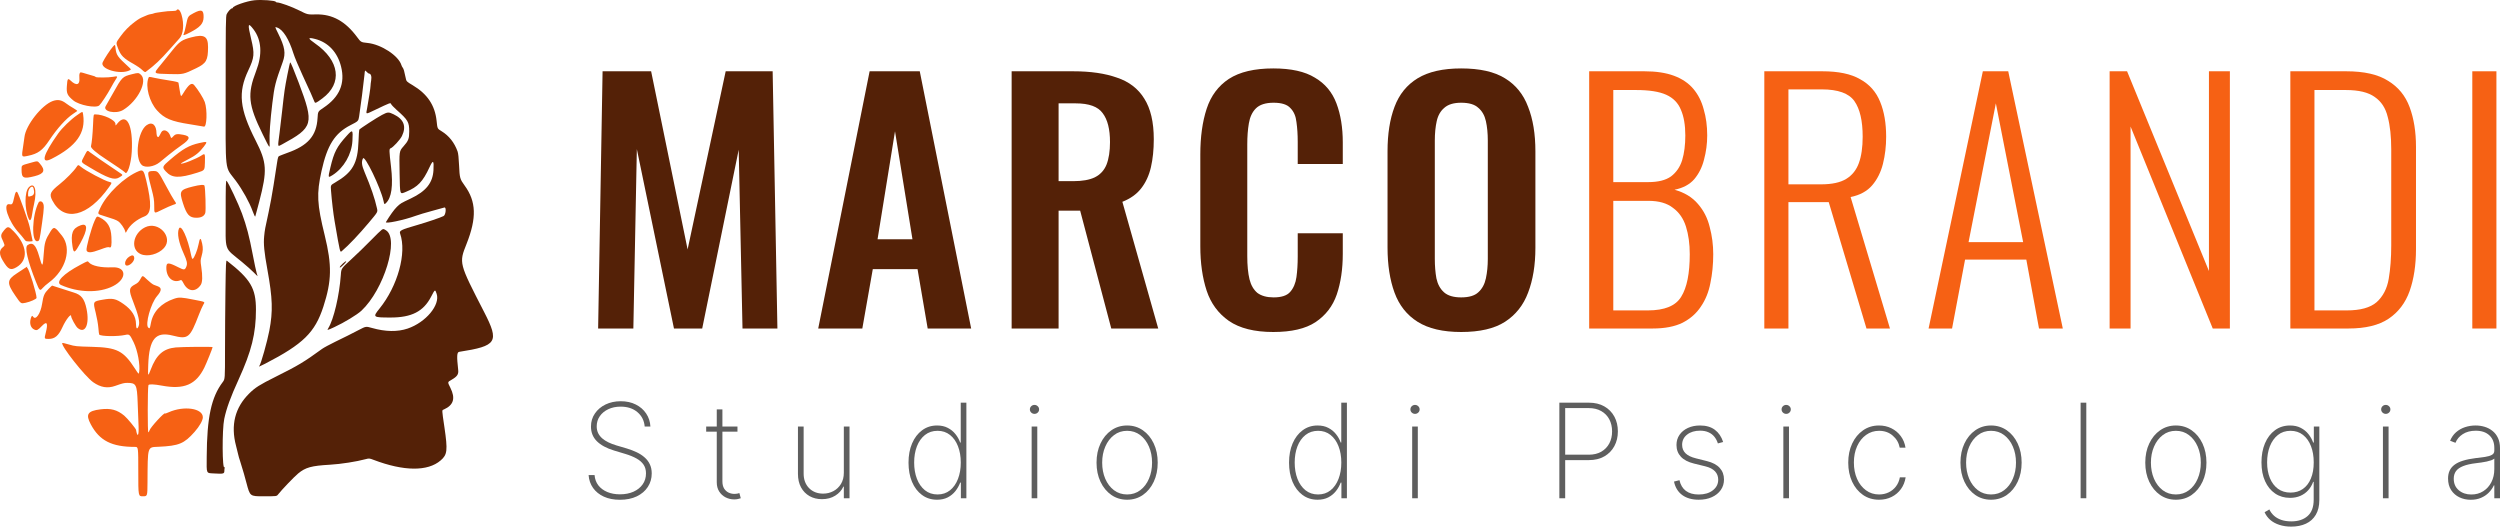 <?xml version="1.0" encoding="UTF-8"?> <svg xmlns="http://www.w3.org/2000/svg" width="451" height="95" viewBox="0 0 451 95" fill="none"><path d="M107.903 59.263L108.705 12.86H117.463L124.045 44.998L130.914 12.86H139.386L140.245 59.263H133.948L133.261 27.01L126.678 59.263H121.584L114.887 26.895L114.257 59.263H107.903Z" fill="#542107"></path><path d="M147.607 59.263L156.88 12.86H165.924L175.197 59.263H167.355L165.523 48.55H157.452L155.563 59.263H147.607ZM158.311 43.165H164.608L161.459 23.687L158.311 43.165Z" fill="#542107"></path><path d="M182.499 59.263V12.86H193.604C196.733 12.86 199.366 13.242 201.503 14.006C203.678 14.731 205.319 15.992 206.426 17.787C207.57 19.582 208.143 22.026 208.143 25.119C208.143 26.991 207.971 28.671 207.628 30.161C207.284 31.65 206.693 32.93 205.853 33.999C205.052 35.03 203.926 35.832 202.476 36.405L208.944 59.263H200.473L194.863 38.009H190.97V59.263H182.499ZM190.97 32.681H193.604C195.244 32.681 196.542 32.452 197.496 31.994C198.488 31.497 199.194 30.734 199.614 29.703C200.034 28.633 200.244 27.277 200.244 25.635C200.244 23.305 199.805 21.568 198.927 20.422C198.087 19.238 196.466 18.646 194.061 18.646H190.97V32.681Z" fill="#542107"></path><path d="M229.702 59.893C226.306 59.893 223.635 59.225 221.688 57.888C219.78 56.551 218.445 54.737 217.682 52.446C216.918 50.116 216.537 47.443 216.537 44.425V27.869C216.537 24.699 216.918 21.95 217.682 19.62C218.445 17.29 219.78 15.495 221.688 14.235C223.635 12.975 226.306 12.344 229.702 12.344C232.908 12.344 235.407 12.898 237.201 14.006C239.033 15.075 240.33 16.622 241.093 18.646C241.857 20.67 242.238 23.019 242.238 25.692V29.588H234.11V25.578C234.11 24.279 234.034 23.095 233.881 22.026C233.766 20.957 233.404 20.116 232.793 19.505C232.221 18.856 231.21 18.532 229.76 18.532C228.309 18.532 227.241 18.875 226.554 19.563C225.905 20.212 225.485 21.109 225.295 22.255C225.104 23.363 225.008 24.623 225.008 26.036V46.201C225.008 47.882 225.142 49.276 225.409 50.383C225.676 51.453 226.153 52.274 226.84 52.847C227.565 53.381 228.538 53.649 229.76 53.649C231.171 53.649 232.164 53.324 232.736 52.675C233.347 51.987 233.728 51.09 233.881 49.982C234.034 48.875 234.11 47.633 234.11 46.258V42.077H242.238V45.8C242.238 48.55 241.876 50.994 241.151 53.133C240.426 55.234 239.147 56.895 237.315 58.117C235.522 59.301 232.984 59.893 229.702 59.893Z" fill="#542107"></path><path d="M263.591 59.893C260.31 59.893 257.696 59.282 255.749 58.06C253.803 56.838 252.41 55.081 251.571 52.789C250.731 50.498 250.311 47.786 250.311 44.654V27.296C250.311 24.165 250.731 21.491 251.571 19.276C252.41 17.023 253.803 15.304 255.749 14.12C257.696 12.936 260.31 12.344 263.591 12.344C266.95 12.344 269.583 12.936 271.491 14.12C273.437 15.304 274.83 17.023 275.669 19.276C276.547 21.491 276.986 24.165 276.986 27.296V44.712C276.986 47.805 276.547 50.498 275.669 52.789C274.83 55.043 273.437 56.799 271.491 58.06C269.583 59.282 266.95 59.893 263.591 59.893ZM263.591 53.649C265.003 53.649 266.034 53.343 266.682 52.732C267.369 52.121 267.827 51.281 268.056 50.211C268.285 49.142 268.4 47.977 268.4 46.717V25.349C268.4 24.05 268.285 22.885 268.056 21.854C267.827 20.823 267.369 20.021 266.682 19.448C266.034 18.837 265.003 18.532 263.591 18.532C262.256 18.532 261.245 18.837 260.558 19.448C259.871 20.021 259.413 20.823 259.184 21.854C258.955 22.885 258.84 24.05 258.84 25.349V46.717C258.84 47.977 258.936 49.142 259.127 50.211C259.356 51.281 259.813 52.121 260.5 52.732C261.187 53.343 262.218 53.649 263.591 53.649Z" fill="#542107"></path><path d="M286.687 59.263V12.86H296.647C298.746 12.86 300.52 13.127 301.97 13.662C303.421 14.197 304.584 14.98 305.462 16.011C306.34 17.042 306.97 18.283 307.351 19.735C307.771 21.148 307.981 22.713 307.981 24.432C307.981 25.922 307.79 27.373 307.408 28.786C307.065 30.161 306.473 31.345 305.634 32.338C304.794 33.292 303.611 33.923 302.085 34.228C303.878 34.725 305.29 35.584 306.321 36.806C307.351 37.99 308.057 39.384 308.439 40.988C308.858 42.554 309.068 44.177 309.068 45.858C309.068 47.691 308.897 49.428 308.553 51.071C308.248 52.675 307.676 54.088 306.836 55.31C306.035 56.532 304.928 57.506 303.516 58.232C302.104 58.919 300.31 59.263 298.135 59.263H286.687ZM291.037 55.997H297.277C300.291 55.997 302.295 55.176 303.287 53.534C304.317 51.892 304.833 49.333 304.833 45.858C304.833 43.986 304.604 42.325 304.146 40.873C303.688 39.422 302.905 38.296 301.799 37.494C300.73 36.653 299.261 36.233 297.391 36.233H291.037V55.997ZM291.037 32.853H297.334C299.127 32.853 300.501 32.51 301.455 31.822C302.409 31.096 303.077 30.123 303.459 28.901C303.84 27.64 304.031 26.151 304.031 24.432C304.031 22.561 303.764 21.014 303.23 19.792C302.734 18.57 301.856 17.672 300.597 17.099C299.337 16.526 297.525 16.24 295.159 16.24H291.037V32.853Z" fill="#F66114"></path><path d="M318.282 59.263V12.86H328.757C331.657 12.86 333.928 13.337 335.568 14.292C337.248 15.209 338.45 16.565 339.175 18.36C339.9 20.116 340.262 22.217 340.262 24.661C340.262 26.38 340.071 28.003 339.69 29.531C339.308 31.058 338.659 32.357 337.744 33.426C336.828 34.495 335.53 35.202 333.851 35.546L340.949 59.263H336.713L329.902 36.462H322.632V59.263H318.282ZM322.632 33.254H328.528C330.474 33.254 331.981 32.93 333.05 32.28C334.118 31.631 334.882 30.676 335.34 29.416C335.797 28.156 336.026 26.571 336.026 24.661C336.026 21.797 335.53 19.658 334.538 18.245C333.546 16.832 331.581 16.125 328.642 16.125H322.632V33.254Z" fill="#F66114"></path><path d="M347.917 59.263L357.705 12.86H362.284L372.13 59.263H367.837L365.547 46.831H354.499L352.152 59.263H347.917ZM355.129 43.681H364.974L360.052 18.646L355.129 43.681Z" fill="#F66114"></path><path d="M380.576 59.263V12.86H383.725L398.493 48.894V12.86H402.271V59.263H399.18L384.354 22.828V59.263H380.576Z" fill="#F66114"></path><path d="M413.177 59.263V12.86H423.252C426.495 12.86 429.014 13.433 430.807 14.579C432.639 15.686 433.937 17.271 434.7 19.334C435.463 21.396 435.845 23.783 435.845 26.494V44.941C435.845 47.805 435.463 50.326 434.7 52.503C433.937 54.642 432.677 56.303 430.922 57.487C429.167 58.671 426.743 59.263 423.652 59.263H413.177ZM417.527 55.997H423.366C425.808 55.997 427.602 55.501 428.747 54.508C429.892 53.477 430.617 52.083 430.922 50.326C431.227 48.531 431.38 46.507 431.38 44.254V26.953C431.38 24.623 431.17 22.675 430.75 21.109C430.369 19.505 429.586 18.302 428.403 17.5C427.258 16.66 425.522 16.24 423.194 16.24H417.527V55.997Z" fill="#F66114"></path><path d="M446.004 59.263V12.86H450.354V59.263H446.004Z" fill="#F66114"></path><path d="M116.302 76.952C116.212 75.88 115.775 75.013 114.99 74.351C114.21 73.688 113.201 73.357 111.962 73.357C111.126 73.357 110.383 73.512 109.733 73.82C109.082 74.129 108.572 74.55 108.202 75.083C107.832 75.616 107.647 76.228 107.647 76.918C107.647 77.362 107.731 77.763 107.899 78.122C108.073 78.475 108.317 78.793 108.631 79.073C108.945 79.348 109.318 79.589 109.749 79.797C110.181 80.005 110.658 80.187 111.179 80.344L113.063 80.9C113.708 81.096 114.303 81.323 114.847 81.582C115.396 81.84 115.873 82.148 116.277 82.508C116.686 82.861 117.003 83.276 117.227 83.754C117.457 84.231 117.572 84.781 117.572 85.403C117.572 86.313 117.336 87.126 116.865 87.845C116.4 88.563 115.735 89.13 114.872 89.545C114.014 89.955 113.002 90.16 111.835 90.16C110.725 90.16 109.758 89.972 108.934 89.596C108.115 89.22 107.467 88.698 106.991 88.03C106.514 87.356 106.245 86.582 106.183 85.707H107.26C107.316 86.419 107.543 87.037 107.941 87.558C108.345 88.075 108.88 88.473 109.548 88.754C110.215 89.034 110.977 89.175 111.835 89.175C112.761 89.175 113.577 89.018 114.283 88.703C114.99 88.383 115.542 87.94 115.94 87.373C116.338 86.806 116.537 86.147 116.537 85.395C116.537 84.789 116.394 84.27 116.108 83.838C115.822 83.406 115.399 83.032 114.838 82.718C114.283 82.404 113.593 82.123 112.769 81.876L110.759 81.27C109.413 80.861 108.384 80.302 107.672 79.595C106.965 78.888 106.612 78.007 106.612 76.952C106.612 76.065 106.848 75.279 107.319 74.595C107.79 73.904 108.429 73.363 109.236 72.97C110.049 72.577 110.966 72.381 111.987 72.381C113.013 72.381 113.919 72.58 114.704 72.978C115.489 73.371 116.111 73.913 116.571 74.603C117.031 75.288 117.286 76.071 117.336 76.952H116.302Z" fill="#5E5E5E"></path><path d="M133.039 76.952V77.869H127.395V76.952H133.039ZM129.304 73.854H130.322V86.826C130.322 87.354 130.423 87.786 130.625 88.123C130.832 88.454 131.101 88.701 131.432 88.863C131.768 89.02 132.127 89.099 132.509 89.099C132.694 89.099 132.853 89.085 132.988 89.057C133.128 89.029 133.26 88.992 133.383 88.948L133.636 89.882C133.479 89.938 133.305 89.986 133.114 90.025C132.924 90.07 132.699 90.092 132.441 90.092C131.903 90.092 131.393 89.972 130.91 89.73C130.434 89.489 130.047 89.138 129.75 88.678C129.453 88.218 129.304 87.662 129.304 87.011V73.854Z" fill="#5E5E5E"></path><path d="M152.227 85.294V76.952H153.253V89.882H152.227V87.786H152.143C151.84 88.454 151.35 88.998 150.671 89.419C149.998 89.84 149.202 90.05 148.282 90.05C147.436 90.05 146.687 89.865 146.036 89.495C145.386 89.124 144.876 88.6 144.506 87.921C144.136 87.236 143.95 86.422 143.95 85.479V76.952H144.977V85.437C144.977 86.515 145.302 87.387 145.952 88.055C146.608 88.717 147.455 89.049 148.493 89.049C149.165 89.049 149.785 88.897 150.351 88.594C150.918 88.291 151.372 87.859 151.714 87.297C152.056 86.731 152.227 86.063 152.227 85.294Z" fill="#5E5E5E"></path><path d="M169.044 90.151C168.006 90.151 167.101 89.865 166.327 89.293C165.553 88.72 164.953 87.932 164.527 86.927C164.106 85.917 163.896 84.758 163.896 83.451C163.896 82.154 164.109 81.004 164.535 79.999C164.967 78.989 165.57 78.198 166.344 77.625C167.118 77.047 168.02 76.758 169.052 76.758C169.792 76.758 170.434 76.901 170.978 77.188C171.528 77.468 171.988 77.841 172.358 78.307C172.733 78.773 173.019 79.284 173.216 79.839H173.317V72.642H174.334V89.882H173.342V87.062H173.216C173.008 87.617 172.719 88.131 172.349 88.602C171.979 89.068 171.519 89.444 170.97 89.73C170.42 90.011 169.778 90.151 169.044 90.151ZM169.136 89.2C170.011 89.2 170.76 88.95 171.382 88.451C172.01 87.946 172.49 87.261 172.82 86.397C173.157 85.527 173.325 84.542 173.325 83.442C173.325 82.342 173.157 81.363 172.82 80.504C172.49 79.64 172.01 78.961 171.382 78.467C170.76 77.968 170.011 77.718 169.136 77.718C168.25 77.718 167.49 77.97 166.857 78.475C166.229 78.975 165.747 79.657 165.41 80.521C165.079 81.385 164.914 82.359 164.914 83.442C164.914 84.525 165.079 85.502 165.41 86.371C165.747 87.241 166.229 87.932 166.857 88.442C167.49 88.948 168.25 89.2 169.136 89.2Z" fill="#5E5E5E"></path><path d="M186.109 89.882V76.952H187.126V89.882H186.109ZM186.622 74.662C186.397 74.662 186.201 74.584 186.033 74.426C185.87 74.269 185.789 74.079 185.789 73.854C185.789 73.629 185.87 73.439 186.033 73.281C186.195 73.124 186.392 73.046 186.622 73.046C186.846 73.046 187.039 73.124 187.202 73.281C187.37 73.439 187.454 73.629 187.454 73.854C187.454 74.079 187.373 74.269 187.21 74.426C187.048 74.584 186.852 74.662 186.622 74.662Z" fill="#5E5E5E"></path><path d="M203.333 90.151C202.268 90.151 201.32 89.865 200.49 89.293C199.66 88.715 199.007 87.921 198.53 86.91C198.054 85.9 197.815 84.75 197.815 83.459C197.815 82.162 198.054 81.012 198.53 80.007C199.007 78.997 199.66 78.203 200.49 77.625C201.32 77.047 202.268 76.758 203.333 76.758C204.399 76.758 205.346 77.047 206.176 77.625C207.006 78.203 207.659 78.997 208.136 80.007C208.613 81.018 208.851 82.168 208.851 83.459C208.851 84.75 208.613 85.9 208.136 86.91C207.659 87.921 207.006 88.715 206.176 89.293C205.346 89.865 204.399 90.151 203.333 90.151ZM203.333 89.2C204.236 89.2 205.024 88.945 205.697 88.434C206.375 87.923 206.899 87.233 207.27 86.363C207.645 85.493 207.833 84.525 207.833 83.459C207.833 82.393 207.645 81.427 207.27 80.563C206.894 79.693 206.37 79.003 205.697 78.492C205.024 77.976 204.236 77.718 203.333 77.718C202.43 77.718 201.642 77.976 200.97 78.492C200.297 79.003 199.772 79.693 199.397 80.563C199.021 81.427 198.833 82.393 198.833 83.459C198.833 84.525 199.018 85.493 199.388 86.363C199.764 87.233 200.288 87.923 200.961 88.434C201.64 88.945 202.43 89.2 203.333 89.2Z" fill="#5E5E5E"></path><path d="M237.692 90.151C236.654 90.151 235.749 89.865 234.975 89.293C234.201 88.72 233.601 87.932 233.175 86.927C232.754 85.917 232.544 84.758 232.544 83.451C232.544 82.154 232.757 81.004 233.183 79.999C233.615 78.989 234.218 78.198 234.992 77.625C235.766 77.047 236.668 76.758 237.7 76.758C238.44 76.758 239.082 76.901 239.626 77.188C240.176 77.468 240.636 77.841 241.006 78.307C241.382 78.773 241.668 79.284 241.864 79.839H241.965V72.642H242.982V89.882H241.99V87.062H241.864C241.656 87.617 241.368 88.131 240.997 88.602C240.627 89.068 240.168 89.444 239.618 89.73C239.068 90.011 238.426 90.151 237.692 90.151ZM237.784 89.2C238.659 89.2 239.408 88.95 240.03 88.451C240.658 87.946 241.138 87.261 241.468 86.397C241.805 85.527 241.973 84.542 241.973 83.442C241.973 82.342 241.805 81.363 241.468 80.504C241.138 79.64 240.658 78.961 240.03 78.467C239.408 77.968 238.659 77.718 237.784 77.718C236.898 77.718 236.139 77.97 235.505 78.475C234.877 78.975 234.395 79.657 234.058 80.521C233.727 81.385 233.562 82.359 233.562 83.442C233.562 84.525 233.727 85.502 234.058 86.371C234.395 87.241 234.877 87.932 235.505 88.442C236.139 88.948 236.898 89.2 237.784 89.2Z" fill="#5E5E5E"></path><path d="M254.757 89.882V76.952H255.774V89.882H254.757ZM255.27 74.662C255.045 74.662 254.849 74.584 254.681 74.426C254.518 74.269 254.437 74.079 254.437 73.854C254.437 73.629 254.518 73.439 254.681 73.281C254.843 73.124 255.04 73.046 255.27 73.046C255.494 73.046 255.687 73.124 255.85 73.281C256.018 73.439 256.102 73.629 256.102 73.854C256.102 74.079 256.021 74.269 255.858 74.426C255.696 74.584 255.5 74.662 255.27 74.662Z" fill="#5E5E5E"></path><path d="M281.308 89.882V72.642H286.615C287.709 72.642 288.645 72.866 289.424 73.315C290.209 73.764 290.812 74.379 291.233 75.159C291.653 75.939 291.864 76.828 291.864 77.827C291.864 78.815 291.653 79.699 291.233 80.479C290.812 81.259 290.209 81.876 289.424 82.331C288.645 82.78 287.711 83.004 286.623 83.004H282.048V82.028H286.598C287.484 82.028 288.241 81.848 288.869 81.489C289.497 81.124 289.98 80.628 290.316 79.999C290.652 79.365 290.821 78.641 290.821 77.827C290.821 77.008 290.652 76.281 290.316 75.647C289.98 75.013 289.494 74.516 288.861 74.157C288.233 73.798 287.476 73.618 286.59 73.618H282.359V89.882H281.308Z" fill="#5E5E5E"></path><path d="M310.857 79.738L309.906 79.991C309.755 79.519 309.539 79.112 309.259 78.77C308.978 78.428 308.625 78.164 308.199 77.979C307.778 77.788 307.273 77.693 306.685 77.693C305.737 77.693 304.96 77.928 304.355 78.4C303.755 78.871 303.455 79.486 303.455 80.243C303.455 80.861 303.659 81.371 304.069 81.775C304.478 82.174 305.103 82.477 305.945 82.684L307.93 83.181C308.95 83.434 309.718 83.843 310.234 84.41C310.75 84.971 311.008 85.67 311.008 86.506C311.008 87.219 310.815 87.85 310.428 88.4C310.041 88.95 309.505 89.38 308.821 89.688C308.143 89.997 307.352 90.151 306.449 90.151C305.244 90.151 304.254 89.871 303.48 89.309C302.706 88.743 302.21 87.932 301.991 86.877L302.975 86.624C303.16 87.466 303.545 88.109 304.128 88.552C304.716 88.99 305.488 89.208 306.441 89.208C307.495 89.208 308.345 88.959 308.989 88.459C309.64 87.96 309.965 87.32 309.965 86.54C309.965 85.945 309.774 85.443 309.393 85.033C309.012 84.623 308.434 84.323 307.66 84.132L305.6 83.627C304.545 83.369 303.755 82.957 303.228 82.39C302.701 81.817 302.437 81.113 302.437 80.277C302.437 79.581 302.619 78.969 302.984 78.442C303.348 77.914 303.85 77.502 304.489 77.204C305.129 76.907 305.86 76.758 306.685 76.758C307.778 76.758 308.67 77.016 309.359 77.533C310.049 78.049 310.548 78.784 310.857 79.738Z" fill="#5E5E5E"></path><path d="M321.716 89.882V76.952H322.734V89.882H321.716ZM322.229 74.662C322.005 74.662 321.809 74.584 321.64 74.426C321.478 74.269 321.396 74.079 321.396 73.854C321.396 73.629 321.478 73.439 321.64 73.281C321.803 73.124 321.999 73.046 322.229 73.046C322.453 73.046 322.647 73.124 322.81 73.281C322.978 73.439 323.062 73.629 323.062 73.854C323.062 74.079 322.981 74.269 322.818 74.426C322.655 74.584 322.459 74.662 322.229 74.662Z" fill="#5E5E5E"></path><path d="M338.983 90.151C337.884 90.151 336.916 89.862 336.081 89.284C335.245 88.701 334.592 87.904 334.121 86.894C333.656 85.883 333.423 84.739 333.423 83.459C333.423 82.179 333.658 81.034 334.129 80.024C334.6 79.014 335.254 78.217 336.089 77.634C336.925 77.05 337.886 76.758 338.974 76.758C339.793 76.758 340.539 76.927 341.212 77.263C341.89 77.6 342.451 78.069 342.894 78.669C343.342 79.27 343.628 79.965 343.752 80.757H342.709C342.541 79.881 342.12 79.157 341.447 78.585C340.78 78.007 339.958 77.718 338.983 77.718C338.108 77.718 337.328 77.965 336.644 78.459C335.96 78.947 335.422 79.623 335.029 80.487C334.637 81.346 334.441 82.331 334.441 83.442C334.441 84.536 334.631 85.519 335.013 86.388C335.394 87.253 335.927 87.937 336.611 88.442C337.295 88.948 338.085 89.2 338.983 89.2C339.616 89.2 340.194 89.074 340.715 88.821C341.243 88.569 341.683 88.21 342.036 87.744C342.389 87.278 342.622 86.734 342.734 86.111H343.777C343.654 86.907 343.373 87.609 342.936 88.215C342.499 88.821 341.941 89.295 341.262 89.638C340.584 89.98 339.824 90.151 338.983 90.151Z" fill="#5E5E5E"></path><path d="M359.185 90.151C358.119 90.151 357.172 89.865 356.342 89.293C355.512 88.715 354.859 87.921 354.382 86.91C353.905 85.9 353.667 84.75 353.667 83.459C353.667 82.162 353.905 81.012 354.382 80.007C354.859 78.997 355.512 78.203 356.342 77.625C357.172 77.047 358.119 76.758 359.185 76.758C360.25 76.758 361.198 77.047 362.028 77.625C362.858 78.203 363.511 78.997 363.988 80.007C364.464 81.018 364.703 82.168 364.703 83.459C364.703 84.75 364.464 85.9 363.988 86.91C363.511 87.921 362.858 88.715 362.028 89.293C361.198 89.865 360.25 90.151 359.185 90.151ZM359.185 89.2C360.088 89.2 360.876 88.945 361.548 88.434C362.227 87.923 362.751 87.233 363.121 86.363C363.497 85.493 363.685 84.525 363.685 83.459C363.685 82.393 363.497 81.427 363.121 80.563C362.746 79.693 362.221 79.003 361.548 78.492C360.876 77.976 360.088 77.718 359.185 77.718C358.282 77.718 357.494 77.976 356.821 78.492C356.148 79.003 355.624 79.693 355.248 80.563C354.873 81.427 354.685 82.393 354.685 83.459C354.685 84.525 354.87 85.493 355.24 86.363C355.616 87.233 356.14 87.923 356.813 88.434C357.491 88.945 358.282 89.2 359.185 89.2Z" fill="#5E5E5E"></path><path d="M376.369 72.642V89.882H375.343V72.642H376.369Z" fill="#5E5E5E"></path><path d="M392.526 90.151C391.46 90.151 390.513 89.865 389.683 89.293C388.853 88.715 388.2 87.921 387.723 86.91C387.246 85.9 387.008 84.75 387.008 83.459C387.008 82.162 387.246 81.012 387.723 80.007C388.2 78.997 388.853 78.203 389.683 77.625C390.513 77.047 391.46 76.758 392.526 76.758C393.591 76.758 394.539 77.047 395.369 77.625C396.199 78.203 396.852 78.997 397.329 80.007C397.805 81.018 398.044 82.168 398.044 83.459C398.044 84.75 397.805 85.9 397.329 86.91C396.852 87.921 396.199 88.715 395.369 89.293C394.539 89.865 393.591 90.151 392.526 90.151ZM392.526 89.2C393.429 89.2 394.216 88.945 394.889 88.434C395.568 87.923 396.092 87.233 396.462 86.363C396.838 85.493 397.026 84.525 397.026 83.459C397.026 82.393 396.838 81.427 396.462 80.563C396.087 79.693 395.562 79.003 394.889 78.492C394.216 77.976 393.429 77.718 392.526 77.718C391.623 77.718 390.835 77.976 390.162 78.492C389.489 79.003 388.965 79.693 388.589 80.563C388.214 81.427 388.026 82.393 388.026 83.459C388.026 84.525 388.211 85.493 388.581 86.363C388.957 87.233 389.481 87.923 390.154 88.434C390.832 88.945 391.623 89.2 392.526 89.2Z" fill="#5E5E5E"></path><path d="M413.344 95C412.542 95 411.822 94.893 411.182 94.68C410.543 94.472 409.999 94.175 409.551 93.788C409.108 93.401 408.768 92.94 408.533 92.407L409.391 91.902C409.581 92.317 409.853 92.688 410.207 93.013C410.56 93.339 410.997 93.594 411.519 93.779C412.046 93.965 412.654 94.057 413.344 94.057C414.589 94.057 415.573 93.734 416.296 93.089C417.025 92.449 417.39 91.467 417.39 90.143V86.927H417.289C417.093 87.488 416.801 87.988 416.414 88.425C416.033 88.858 415.565 89.197 415.009 89.444C414.454 89.691 413.823 89.814 413.117 89.814C412.096 89.814 411.199 89.551 410.425 89.023C409.652 88.496 409.049 87.755 408.617 86.801C408.185 85.841 407.969 84.713 407.969 83.417C407.969 82.121 408.18 80.973 408.6 79.974C409.026 78.969 409.626 78.184 410.4 77.617C411.174 77.044 412.082 76.758 413.125 76.758C413.871 76.758 414.516 76.901 415.06 77.188C415.609 77.468 416.069 77.841 416.439 78.307C416.809 78.773 417.095 79.284 417.297 79.839H417.415V76.952H418.408V90.185C418.408 91.262 418.195 92.157 417.768 92.87C417.348 93.583 416.756 94.116 415.994 94.47C415.237 94.823 414.353 95 413.344 95ZM413.209 88.863C414.073 88.863 414.816 88.644 415.438 88.207C416.067 87.763 416.549 87.135 416.885 86.321C417.227 85.502 417.398 84.531 417.398 83.408C417.398 82.32 417.233 81.346 416.902 80.487C416.571 79.629 416.092 78.953 415.464 78.459C414.836 77.965 414.084 77.718 413.209 77.718C412.318 77.718 411.558 77.97 410.93 78.475C410.302 78.975 409.82 79.654 409.483 80.513C409.152 81.371 408.987 82.337 408.987 83.408C408.987 84.486 409.155 85.434 409.492 86.254C409.828 87.067 410.31 87.707 410.938 88.173C411.566 88.633 412.323 88.863 413.209 88.863Z" fill="#5E5E5E"></path><path d="M429.881 89.882V76.952H430.899V89.882H429.881ZM430.394 74.662C430.17 74.662 429.974 74.584 429.805 74.426C429.643 74.269 429.561 74.079 429.561 73.854C429.561 73.629 429.643 73.439 429.805 73.281C429.968 73.124 430.164 73.046 430.394 73.046C430.618 73.046 430.812 73.124 430.974 73.281C431.143 73.439 431.227 73.629 431.227 73.854C431.227 74.079 431.146 74.269 430.983 74.426C430.82 74.584 430.624 74.662 430.394 74.662Z" fill="#5E5E5E"></path><path d="M445.726 90.16C444.98 90.16 444.296 90.011 443.674 89.713C443.057 89.416 442.561 88.981 442.185 88.409C441.815 87.836 441.63 87.14 441.63 86.321C441.63 85.782 441.725 85.308 441.916 84.898C442.106 84.489 442.401 84.135 442.799 83.838C443.197 83.54 443.707 83.296 444.33 83.105C444.952 82.909 445.695 82.757 446.559 82.651C447.215 82.572 447.801 82.496 448.317 82.424C448.833 82.345 449.236 82.224 449.528 82.061C449.825 81.899 449.974 81.652 449.974 81.321V80.782C449.974 79.839 449.677 79.09 449.082 78.534C448.488 77.979 447.669 77.701 446.626 77.701C445.701 77.701 444.921 77.906 444.288 78.316C443.66 78.72 443.22 79.242 442.967 79.881L442 79.519C442.247 78.902 442.603 78.388 443.068 77.979C443.539 77.569 444.078 77.263 444.683 77.061C445.294 76.859 445.934 76.758 446.601 76.758C447.178 76.758 447.728 76.84 448.25 77.002C448.777 77.165 449.245 77.412 449.654 77.743C450.069 78.074 450.397 78.498 450.638 79.014C450.879 79.525 451 80.137 451 80.849V89.882H449.974V87.55H449.898C449.674 88.033 449.365 88.473 448.973 88.872C448.586 89.264 448.118 89.579 447.568 89.814C447.024 90.045 446.41 90.16 445.726 90.16ZM445.827 89.208C446.635 89.208 447.35 89.012 447.972 88.619C448.6 88.221 449.091 87.676 449.444 86.986C449.797 86.296 449.974 85.513 449.974 84.637V82.735C449.845 82.847 449.657 82.948 449.41 83.038C449.169 83.122 448.894 83.198 448.586 83.265C448.283 83.327 447.964 83.383 447.627 83.434C447.296 83.479 446.974 83.521 446.66 83.56C445.718 83.672 444.949 83.846 444.355 84.082C443.766 84.312 443.335 84.615 443.06 84.991C442.791 85.367 442.656 85.822 442.656 86.355C442.656 87.236 442.959 87.932 443.564 88.442C444.17 88.953 444.924 89.208 445.827 89.208Z" fill="#5E5E5E"></path><path fill-rule="evenodd" clip-rule="evenodd" d="M45.885 0.048C44.499 0.192 42.003 1.07 42.003 1.413C42.003 1.467 41.934 1.511 41.849 1.511C41.647 1.511 41.14 2.063 40.899 2.544C40.728 2.888 40.709 4.235 40.709 16.411C40.709 31.855 40.478 29.813 42.545 32.617C43.782 34.294 45 36.5 45.583 38.117C45.818 38.768 46.011 39.152 46.051 39.047C46.089 38.949 46.412 37.746 46.769 36.374C48.237 30.728 48.154 29.332 46.108 25.327C43.213 19.661 42.904 16.674 44.802 12.677C45.891 10.38 45.952 9.706 45.306 7.028C44.643 4.273 44.718 3.965 45.728 5.29C47.192 7.211 47.358 9.828 46.205 12.81C44.582 17.01 44.776 18.901 47.377 24.195C48.691 26.872 48.691 26.872 48.635 25.743C48.566 24.341 48.743 21.794 49.131 18.616C49.515 15.467 49.658 14.901 51 11.195C51.58 9.597 51.404 8.509 50.163 5.998C49.552 4.762 49.56 4.818 50.013 4.977C51.057 5.345 52.133 7.06 52.933 9.632C53.134 10.277 53.872 12.041 54.573 13.552C55.899 16.411 56.492 17.731 56.701 18.294C56.848 18.692 56.932 18.66 58.152 17.755C61.823 15.031 61.283 10.93 56.847 7.841C55.484 6.891 55.485 6.68 56.853 7.03C59.202 7.632 60.879 9.418 61.53 12.013C62.297 15.066 61.255 17.506 58.357 19.439C57.355 20.107 57.355 20.107 57.287 21.292C57.104 24.494 55.565 26.267 51.826 27.581C51.503 27.695 51.132 27.834 51.003 27.891C50.873 27.948 50.63 28.045 50.462 28.106C50.18 28.209 50.143 28.31 49.966 29.445C49.862 30.12 49.585 31.902 49.352 33.405C49.119 34.907 48.717 37.099 48.459 38.275C47.807 41.246 47.766 41.468 47.653 42.633C47.519 44.01 47.66 45.468 48.232 48.609C49.18 53.814 49.255 56.156 48.586 59.653C48.215 61.598 47.072 65.654 46.803 65.98C46.605 66.221 46.771 66.161 47.858 65.599C54.704 62.06 56.817 59.987 58.336 55.321C59.847 50.675 59.902 47.853 58.586 42.487C57.179 36.748 57.09 34.984 58.003 30.847C59.032 26.182 60.393 24.031 63.236 22.576C64.646 21.854 64.646 21.854 64.787 21.006C64.985 19.812 65.656 14.578 65.749 13.508C65.826 12.617 65.826 12.617 66.133 12.944C66.302 13.124 66.488 13.271 66.547 13.271C66.913 13.271 67.081 13.774 66.959 14.502C66.892 14.903 66.843 15.311 66.85 15.409C66.868 15.659 66.481 18.233 66.237 19.48C65.998 20.704 65.883 20.672 67.59 19.859C70.509 18.467 70.433 18.494 70.566 18.791C70.632 18.937 71.072 19.398 71.543 19.816C73.611 21.65 73.824 22.015 73.824 23.724C73.823 25.027 73.674 25.411 72.768 26.428C72.018 27.271 72.013 27.303 72.088 31.257C72.164 35.28 72.094 35.077 73.243 34.603C75.377 33.723 76.271 32.79 77.487 30.166C78.135 28.768 78.298 28.89 78.198 30.7C78.071 32.986 76.853 34.509 74.118 35.802C72.292 36.665 72.224 36.706 71.59 37.325C71.103 37.8 70.335 38.868 69.622 40.06C69.401 40.43 72.915 39.695 74.942 38.948C75.492 38.745 76.842 38.34 77.942 38.048C79.042 37.757 80.034 37.482 80.148 37.438C80.558 37.279 80.436 38.76 80.02 38.977C79.508 39.245 77.065 40.075 75.236 40.603C72.29 41.454 71.992 41.606 72.184 42.154C73.4 45.636 71.759 51.589 68.453 55.681C67.2 57.232 67.262 57.281 70.472 57.281C74.254 57.281 76.386 56.187 77.763 53.543C78.487 52.152 78.484 52.154 78.77 53.004C79.444 55.007 76.822 58.153 73.55 59.269C71.72 59.892 69.534 59.857 67.097 59.163C66.016 58.856 66.016 58.856 64.744 59.517C62.999 60.423 62.567 60.64 60.472 61.657C59.47 62.144 58.403 62.722 58.102 62.941C54.834 65.316 53.802 65.936 49.709 67.978C46.823 69.418 46.042 69.912 44.959 70.984C42.382 73.532 41.59 76.692 42.586 80.444C42.794 81.228 42.979 81.976 42.997 82.107C43.015 82.237 43.17 82.762 43.342 83.273C43.514 83.784 43.668 84.292 43.685 84.402C43.702 84.511 43.746 84.654 43.783 84.72C43.821 84.785 44.132 85.894 44.477 87.185C45.102 89.531 45.102 89.531 47.506 89.531C49.91 89.531 49.91 89.531 50.162 89.204C50.784 88.4 53.07 86.008 53.771 85.43C55.118 84.316 56.169 84.025 59.539 83.833C61.502 83.72 64.312 83.282 65.98 82.828C66.577 82.666 66.643 82.672 67.392 82.957C72.85 85.034 77.167 85.071 79.493 83.061C80.703 82.015 80.787 81.283 80.177 77.092C79.684 73.715 79.694 74.04 80.088 73.862C81.832 73.076 82.196 71.857 81.251 69.963C80.713 68.885 80.704 68.949 81.465 68.509C82.486 67.919 82.747 67.529 82.657 66.729C82.38 64.252 82.42 63.536 82.838 63.472C89.676 62.412 90.121 61.7 87.334 56.281C82.766 47.397 82.787 47.48 84.164 44.002C86.019 39.314 85.922 36.353 83.822 33.474C82.972 32.309 82.917 32.111 82.818 29.841C82.759 28.495 82.667 27.65 82.543 27.308C81.967 25.716 80.998 24.493 79.667 23.676C78.891 23.201 78.916 23.252 78.761 21.787C78.464 18.991 77.087 16.942 74.45 15.375C73.312 14.699 73.312 14.699 73.177 14.014C72.953 12.879 72.81 12.389 72.651 12.202C72.567 12.104 72.463 11.905 72.42 11.76C71.904 10.049 68.777 8.001 66.295 7.747C65.133 7.629 65.1 7.61 64.434 6.707C62.322 3.842 59.964 2.535 57.024 2.601C55.473 2.635 55.473 2.635 54.002 1.895C52.661 1.219 50.519 0.442 49.998 0.442C49.882 0.442 49.769 0.392 49.748 0.33C49.664 0.09 47.206 -0.09 45.885 0.048ZM51.847 13.479C51.356 15.983 51.312 16.287 50.888 20.101C50.721 21.604 50.51 23.394 50.419 24.08C50.08 26.641 50.048 26.502 50.87 26.055C56.543 22.971 56.701 22.387 53.894 14.934C53.005 12.573 52.454 11.26 52.349 11.255C52.313 11.253 52.087 12.254 51.847 13.479ZM68.919 20.729C68.008 21.206 64.933 23.199 64.812 23.391C64.773 23.453 64.712 24.395 64.675 25.485C64.542 29.474 63.623 31.092 60.437 32.939C59.638 33.403 59.638 33.403 59.712 34.354C59.862 36.263 60.128 38.537 60.359 39.875C61.386 45.826 61.325 45.585 61.71 45.258C62.918 44.229 64.755 42.293 66.544 40.161C68.207 38.18 68.158 38.27 67.999 37.547C67.616 35.803 66.913 33.755 65.774 31.061C65.249 29.822 65.174 29.175 65.485 28.569C65.806 27.942 68.653 33.842 69.182 36.229C69.334 36.914 69.334 36.914 69.62 36.644C70.641 35.681 70.944 33.517 70.54 30.075C70.194 27.133 70.188 26.844 70.465 26.755C70.881 26.622 72.198 25.193 72.516 24.53C73.348 22.794 72.85 21.499 71.01 20.621C70.091 20.182 69.95 20.189 68.919 20.729ZM62.558 24.485C60.761 26.468 60.264 27.43 59.606 30.198C59.152 32.111 59.157 32.13 60.008 31.585C62.036 30.285 63.452 27.825 63.578 25.387C63.684 23.349 63.63 23.302 62.558 24.485ZM40.711 38.647C40.714 45.634 40.329 44.508 43.65 47.258C44.459 47.927 45.425 48.787 45.797 49.169C46.169 49.55 46.474 49.844 46.474 49.821C46.474 49.799 46.396 49.543 46.301 49.254C46.207 48.965 45.888 47.464 45.593 45.92C44.963 42.615 44.484 40.787 43.652 38.513C43.027 36.804 41.174 32.874 40.876 32.625C40.733 32.504 40.71 33.338 40.711 38.647ZM68.883 41.438C68.754 41.507 67.854 42.379 66.884 43.375C65.913 44.372 64.32 45.915 63.343 46.806C61.566 48.425 61.566 48.425 61.486 49.573C61.228 53.285 60.202 57.642 59.215 59.221C58.962 59.627 59.006 59.618 60.308 59.017C62.068 58.205 64.428 56.774 65.202 56.05C69.264 52.255 72.072 43.05 69.627 41.545C69.177 41.269 69.194 41.271 68.883 41.438ZM40.67 52.501C40.627 55.587 40.592 60.423 40.592 63.248C40.592 68.385 40.592 68.385 40.183 68.926C38.113 71.664 37.334 75.294 37.291 82.404C37.271 85.595 37.144 85.321 38.686 85.414C40.294 85.51 40.474 85.464 40.474 84.953C40.474 84.738 40.505 84.463 40.544 84.344C40.599 84.173 40.588 84.162 40.495 84.294C40.086 84.876 40.05 77.487 40.453 75.573C40.853 73.673 41.593 71.639 43.025 68.506C45.383 63.344 46.173 60.171 46.173 55.855C46.173 51.996 45.203 50.362 40.934 47.035C40.765 46.903 40.741 47.402 40.67 52.501ZM61.855 47.53C61.547 47.816 61.296 48.115 61.296 48.195C61.296 48.366 61.487 48.232 62.1 47.631C62.707 47.036 62.485 46.945 61.855 47.53Z" fill="#542107"></path><path fill-rule="evenodd" clip-rule="evenodd" d="M31.829 1.866C31.789 1.93 31.508 1.982 31.204 1.98C30.639 1.977 29.869 2.042 29.24 2.146C29.046 2.178 28.659 2.233 28.381 2.27C28.103 2.306 27.822 2.369 27.756 2.41C27.691 2.451 27.468 2.508 27.262 2.537C27.056 2.566 26.768 2.641 26.622 2.704C26.477 2.766 26.212 2.878 26.034 2.952C25.264 3.273 25.08 3.379 24.299 3.954C23.345 4.656 22.454 5.562 21.731 6.566C20.881 7.745 20.895 7.678 21.294 8.724C21.797 10.04 22.295 10.538 24.123 11.551C24.673 11.856 25.349 12.326 25.625 12.597C25.992 12.955 26.17 13.056 26.284 12.972C27.965 11.716 28.902 10.834 30.634 8.876C31.415 7.994 32.202 7.112 32.384 6.916C33.085 6.162 33.241 4.35 32.751 2.67C32.5 1.812 32.084 1.449 31.829 1.866ZM34.922 2.374C33.893 2.921 33.884 2.935 33.541 4.63C33.411 5.267 33.247 5.9 33.175 6.036C32.943 6.474 33.163 6.436 34.308 5.839C36.129 4.89 36.707 4.239 36.729 3.112C36.756 1.774 36.358 1.612 34.922 2.374ZM34.527 6.733C32.804 7.189 32.395 7.471 31.089 9.095C30.582 9.726 29.648 10.88 29.014 11.659C27.614 13.378 27.52 13.274 30.557 13.36C33.043 13.431 33.108 13.416 35.381 12.313C37.225 11.418 37.526 10.884 37.531 8.497C37.536 6.537 36.831 6.123 34.527 6.733ZM20.354 8.436C19.899 8.941 18.807 10.615 18.521 11.247C17.966 12.471 21.776 13.563 23.448 12.66C23.684 12.532 23.67 12.504 23.115 11.996C21.198 10.242 20.986 9.935 20.845 8.715C20.761 7.985 20.761 7.985 20.354 8.436ZM14.371 13.248C14.308 13.366 14.285 13.745 14.319 14.09C14.441 15.336 13.771 15.527 12.741 14.54C12.234 14.055 12.156 14.169 12.062 15.528C11.97 16.838 12.141 17.218 13.222 18.115C14.255 18.973 17.304 19.562 17.904 19.02C18.249 18.707 19.396 16.967 20.008 15.825C20.289 15.302 20.672 14.643 20.861 14.361C21.284 13.729 21.255 13.698 20.407 13.856C19.587 14.01 17.339 14.025 17.25 13.879C17.214 13.821 17.066 13.747 16.919 13.713C16.773 13.679 16.203 13.514 15.653 13.345C14.453 12.977 14.512 12.981 14.371 13.248ZM23.828 13.383C22.08 13.821 22.021 13.879 20.365 16.856C19.795 17.88 19.212 18.909 19.069 19.143C18.476 20.111 20.898 20.642 22.222 19.833C24.878 18.212 26.681 14.627 25.419 13.479C25.009 13.106 24.949 13.102 23.828 13.383ZM26.775 14.071C26.195 15.597 26.944 18.399 28.342 19.933C29.661 21.381 30.888 21.895 34.266 22.418C35.513 22.611 36.646 22.801 36.783 22.84C37.318 22.994 37.431 19.817 36.941 18.402C36.711 17.738 35.715 16.149 35.029 15.35C34.573 14.821 34.039 15.222 33.052 16.838C32.629 17.529 32.629 17.529 32.423 16.321C32.31 15.656 32.209 15.035 32.199 14.942C32.185 14.817 31.716 14.7 30.416 14.498C29.446 14.347 28.297 14.143 27.864 14.044C26.881 13.82 26.87 13.82 26.775 14.071ZM9.536 18.219C7.54 18.918 4.636 22.608 4.411 24.73C4.39 24.928 4.291 25.624 4.19 26.278C3.862 28.419 3.834 28.361 5.062 28.107C6.841 27.739 7.683 27.124 8.885 25.317C10.315 23.168 11.893 21.413 13.168 20.554C13.532 20.309 13.873 20.074 13.926 20.031C13.979 19.988 13.678 19.758 13.255 19.519C12.833 19.281 12.251 18.904 11.963 18.681C11.118 18.03 10.441 17.902 9.536 18.219ZM13.895 20.78C12.769 21.56 11.21 23.073 10.503 24.071C7.703 28.023 7.273 29.685 9.32 28.646C13.775 26.384 15.488 23.981 14.998 20.68C14.903 20.046 14.961 20.041 13.895 20.78ZM16.788 22.46C16.713 24.21 16.564 25.765 16.412 26.377C16.332 26.699 17.373 27.598 19.189 28.772C20.727 29.767 22.461 30.969 22.536 31.091C22.933 31.74 23.639 29.626 23.766 27.406C24.046 22.529 22.821 20.165 21.134 22.326C20.831 22.714 20.831 22.714 20.83 22.358C20.827 21.655 18.665 20.635 17.179 20.635C16.866 20.635 16.866 20.635 16.788 22.46ZM26.466 22.569C24.847 23.67 24.241 28.504 25.566 29.757C26.176 30.334 27.796 30.094 28.796 29.279C29.059 29.066 29.797 28.463 30.437 27.941C31.077 27.418 32.14 26.616 32.799 26.159C34.341 25.088 34.419 24.573 33.076 24.319C31.995 24.114 31.666 24.158 31.299 24.555C30.888 25 30.875 24.999 30.717 24.515C30.395 23.533 29.433 23.174 29.07 23.902C28.651 24.742 28.586 24.817 28.409 24.667C28.316 24.59 28.239 24.332 28.237 24.095C28.227 22.54 27.469 21.886 26.466 22.569ZM36.004 25.793C34.1 26.219 32.996 26.845 30.71 28.795C29.253 30.039 29.209 30.154 29.909 30.923C31.018 32.142 32.291 32.192 35.615 31.144C36.931 30.73 36.931 30.73 36.968 29.294C37.008 27.678 36.984 27.626 36.379 28.03C35.452 28.649 32.813 29.688 32.633 29.506C32.597 29.47 33.159 29.14 33.882 28.774C35.28 28.066 35.957 27.521 36.784 26.435C37.481 25.521 37.426 25.476 36.004 25.793ZM15.182 28.185C14.564 29.371 14.457 29.165 16.241 30.232C19.443 32.147 20.623 32.55 21.481 32.025C22.253 31.552 22.253 31.599 21.498 31.099C19.498 29.772 16.529 27.728 16.225 27.47C15.745 27.063 15.78 27.039 15.182 28.185ZM5.339 29.422C3.822 29.846 3.889 29.792 3.889 30.603C3.889 32.139 4.206 32.298 6.238 31.785C7.99 31.343 8.246 30.726 7.185 29.505C6.74 28.993 6.854 28.998 5.339 29.422ZM13.822 30.108C13.348 30.844 11.874 32.343 10.74 33.242C9.058 34.577 8.852 35.03 9.429 36.139C11.52 40.157 15.863 39.138 19.682 33.731C20.216 32.976 20.221 32.92 19.76 32.827C18.93 32.659 15.424 30.798 14.556 30.063C14.135 29.707 14.079 29.71 13.822 30.108ZM25.077 30.861C22.428 31.931 19.222 35.005 18.052 37.598C17.577 38.651 17.551 38.59 18.619 38.919C20.489 39.496 20.949 39.666 21.323 39.919C21.773 40.224 22.432 41.164 22.574 41.704C22.671 42.076 22.671 42.076 22.921 41.601C23.462 40.569 24.663 39.592 26.074 39.036C27.32 38.545 27.399 36.839 26.376 32.52C25.963 30.777 25.8 30.569 25.077 30.861ZM26.832 31.025C26.644 31.253 26.729 31.771 27.332 34.058C27.744 35.623 27.817 36.081 27.822 37.107C27.83 38.624 27.735 38.58 29.298 37.806C30.026 37.445 30.9 37.061 31.241 36.952C31.861 36.755 31.861 36.755 31.475 36.208C31.262 35.908 30.604 34.755 30.012 33.646C28.526 30.867 28.513 30.851 27.66 30.851C27.201 30.851 26.927 30.909 26.832 31.025ZM34.792 33.649C32.439 34.237 32.303 34.465 33.001 36.644C33.675 38.75 34.168 39.285 35.434 39.284C36.305 39.284 36.847 38.991 37.031 38.42C37.167 38 37.049 33.951 36.887 33.494C36.809 33.272 36.088 33.325 34.792 33.649ZM5.189 33.796C4.41 34.583 4.404 37.724 5.179 39.463C5.432 40.031 5.675 39.653 5.829 38.453C5.874 38.094 6.018 37.345 6.147 36.79C6.732 34.275 6.239 32.736 5.189 33.796ZM6.05 33.969C6.264 34.777 6.147 35.201 5.669 35.346C5.044 35.535 5.065 35.551 5.065 34.906C5.065 33.99 5.856 33.238 6.05 33.969ZM2.845 34.693C2.768 34.787 2.625 35.255 2.526 35.734C2.308 36.786 2.198 36.944 1.753 36.846C0.385 36.542 1.471 39.902 3.425 42.017C3.697 42.311 4.058 42.738 4.227 42.967C4.396 43.196 4.588 43.422 4.653 43.47C4.809 43.585 5.889 43.587 5.887 43.472C5.886 43.423 5.803 43.035 5.703 42.611C5.602 42.186 5.447 41.438 5.357 40.948C5.201 40.091 3.335 34.876 3.099 34.639C3.025 34.564 2.936 34.583 2.845 34.693ZM6.965 36.523C5.769 38.809 5.63 43.801 6.77 43.512C7.137 43.419 7.139 43.407 7.595 40.163C7.988 37.369 7.994 36.907 7.644 36.482C7.455 36.251 7.095 36.273 6.965 36.523ZM17.063 39.842C16.459 41.186 15.477 44.815 15.617 45.183C15.798 45.658 16.48 45.62 18.001 45.048C19.184 44.603 19.519 44.52 19.732 44.618C20.085 44.78 20.174 44.32 20.098 42.727C20.014 40.965 19.42 39.96 18.041 39.243C17.486 38.955 17.452 38.976 17.063 39.842ZM14.542 40.647C13.069 41.184 12.722 42.08 13.076 44.429C13.281 45.794 13.475 45.712 14.514 43.821C15.863 41.367 15.873 40.162 14.542 40.647ZM26.153 41.014C23.953 42.121 23.495 44.998 25.386 45.842C26.603 46.386 28.578 45.868 29.587 44.739C31.336 42.785 28.579 39.793 26.153 41.014ZM9.117 41.749C8.179 43.245 8.021 43.766 7.884 45.832C7.722 48.27 7.649 48.306 7.063 46.233C6.473 44.144 5.88 43.58 4.959 44.231C4.417 44.614 4.973 47.034 6.47 50.807C7.126 52.463 7.203 52.535 7.687 51.969C7.895 51.726 8.399 51.283 8.808 50.984C11.89 48.726 12.99 44.844 11.198 42.544C9.889 40.863 9.715 40.797 9.117 41.749ZM0.725 41.554C0.157 42.219 0.092 42.566 0.413 43.193C0.516 43.394 0.606 43.599 0.614 43.649C0.621 43.698 0.684 43.865 0.753 44.019C0.864 44.265 0.832 44.338 0.487 44.622C-0.163 45.158 -0.162 45.886 0.488 46.982C1.477 48.65 1.907 48.852 3.023 48.179C5.148 46.897 4.926 44.276 2.48 41.749C1.545 40.783 1.397 40.767 0.725 41.554ZM32.269 41.266C31.922 42.119 32.232 43.731 33.12 45.701C33.756 47.111 33.844 47.545 33.607 48.117C33.352 48.733 33.206 48.743 32.164 48.215C30.331 47.284 30.005 47.3 30.005 48.322C30.005 50.095 31.247 51.156 32.593 50.531C32.723 50.471 32.862 50.628 33.122 51.131C33.901 52.636 35.295 52.759 36.21 51.402C36.531 50.925 36.563 49.818 36.304 48.104C36.15 47.08 36.154 46.948 36.365 46.203C36.622 45.298 36.646 44.776 36.471 43.953C36.217 42.763 36.05 42.804 35.807 44.118C35.628 45.093 35.022 46.594 34.768 46.692C34.667 46.732 34.576 46.527 34.482 46.046C33.87 42.903 32.662 40.295 32.269 41.266ZM23.342 46.281C22.395 46.87 22.269 48.21 23.193 47.855C23.754 47.64 24.255 46.992 24.216 46.532C24.174 46.024 23.888 45.941 23.342 46.281ZM14.535 47.752C11.388 49.41 9.927 50.931 11.015 51.417C14.151 52.818 17.872 52.899 20.387 51.622C22.951 50.321 22.857 48.089 20.244 48.222C18.249 48.323 16.544 47.958 16.017 47.316C15.81 47.064 15.882 47.043 14.535 47.752ZM4.477 48.365C4.251 48.517 3.602 48.945 3.035 49.317C1.239 50.493 1.2 51.055 2.754 53.322C3.793 54.837 3.745 54.804 4.633 54.619C5.478 54.443 6.595 53.941 6.595 53.737C6.595 52.903 5.22 48.458 4.922 48.332C4.871 48.31 4.859 48.243 4.895 48.183C4.987 48.033 4.946 48.05 4.477 48.365ZM25.348 50.312C25.053 50.861 24.872 51.042 24.349 51.315C23.242 51.894 23.195 52.307 24.005 54.37C24.963 56.81 25.262 58.092 25.03 58.764C24.771 59.514 24.535 59.356 24.531 58.43C24.526 57.081 23.777 55.884 22.287 54.844C20.877 53.86 20.319 53.746 18.509 54.067C16.76 54.378 16.756 54.385 17.258 56.39C17.478 57.272 17.698 58.511 17.745 59.143C17.793 59.775 17.862 60.323 17.899 60.361C18.226 60.691 21.195 60.73 22.582 60.423C23.348 60.253 23.408 60.306 24.128 61.794C24.826 63.236 25.306 65.835 25.107 67.093C25.033 67.56 25.033 67.56 24.362 66.518C22.269 63.268 21.123 62.685 16.594 62.568C13.757 62.495 13.532 62.472 12.449 62.151C11.819 61.964 11.276 61.839 11.242 61.873C10.868 62.25 15.32 67.908 16.815 68.957C18.15 69.893 19.401 70.103 20.77 69.618C22.118 69.141 22.394 69.072 22.949 69.072C24.571 69.072 24.715 69.346 24.836 72.663C24.885 74.002 24.959 75.927 25.001 76.939C25.072 78.632 24.786 79.012 24.543 77.548C24.502 77.298 22.947 75.425 22.417 74.986C21.13 73.921 19.982 73.615 18.128 73.844C15.794 74.131 15.406 74.734 16.381 76.557C17.955 79.504 20.152 80.622 24.37 80.622C24.946 80.622 24.946 80.622 24.946 85.076C24.946 89.531 24.946 89.531 25.77 89.531C26.593 89.531 26.593 89.531 26.609 87.066C26.654 80.373 26.556 80.691 28.593 80.598C32.287 80.429 33.211 80.047 35.105 77.909C35.988 76.912 36.592 75.843 36.592 75.276C36.592 73.645 33.181 73.146 30.431 74.374C30.067 74.536 29.769 74.641 29.769 74.607C29.769 74.22 27.073 77.152 26.968 77.654C26.947 77.751 26.856 77.907 26.764 78.001C26.609 78.162 26.62 69.996 26.776 69.486C26.842 69.267 27.761 69.3 29.24 69.575C33.211 70.312 35.358 69.391 36.871 66.301C37.252 65.521 38.357 62.786 38.357 62.621C38.357 62.523 32.794 62.571 31.698 62.678C29.443 62.898 28.202 64.002 27.182 66.694C26.685 68.007 26.665 67.966 26.743 65.803C26.912 61.136 28.072 59.754 31.161 60.539C33.95 61.247 34.247 61.009 35.889 56.746C36.154 56.06 36.499 55.275 36.658 55.002C37 54.411 37.15 54.495 35.003 54.07C32.672 53.609 32.304 53.591 31.416 53.891C29.086 54.678 27.62 56.204 27.233 58.248C27.033 59.303 27.018 59.33 26.757 59.111C26.13 58.586 27.202 54.718 28.337 53.409C29.172 52.447 29.208 51.927 28.46 51.646C28.274 51.577 27.952 51.455 27.743 51.375C27.535 51.296 26.992 50.874 26.536 50.437C25.709 49.643 25.709 49.643 25.348 50.312ZM8.743 52.143C8.005 52.9 7.823 53.318 7.606 54.75C7.328 56.596 6.423 57.879 5.948 57.102C5.811 56.879 5.691 56.983 5.555 57.443C5.276 58.381 5.545 59.187 6.232 59.474C6.657 59.652 6.823 59.567 7.587 58.778C8.485 57.85 8.705 58.279 8.246 60.064C7.971 61.132 7.975 61.141 8.784 61.141C9.897 61.141 10.567 60.566 11.275 59.005C11.873 57.685 12.829 56.462 12.829 57.017C12.829 57.361 13.648 58.859 13.999 59.157C15.364 60.317 16.198 58.539 15.611 55.718C15.232 53.893 14.668 53.175 13.3 52.771C12.944 52.667 11.932 52.342 11.05 52.05C10.168 51.758 9.425 51.52 9.399 51.52C9.373 51.52 9.077 51.8 8.743 52.143Z" fill="#F66114"></path></svg> 